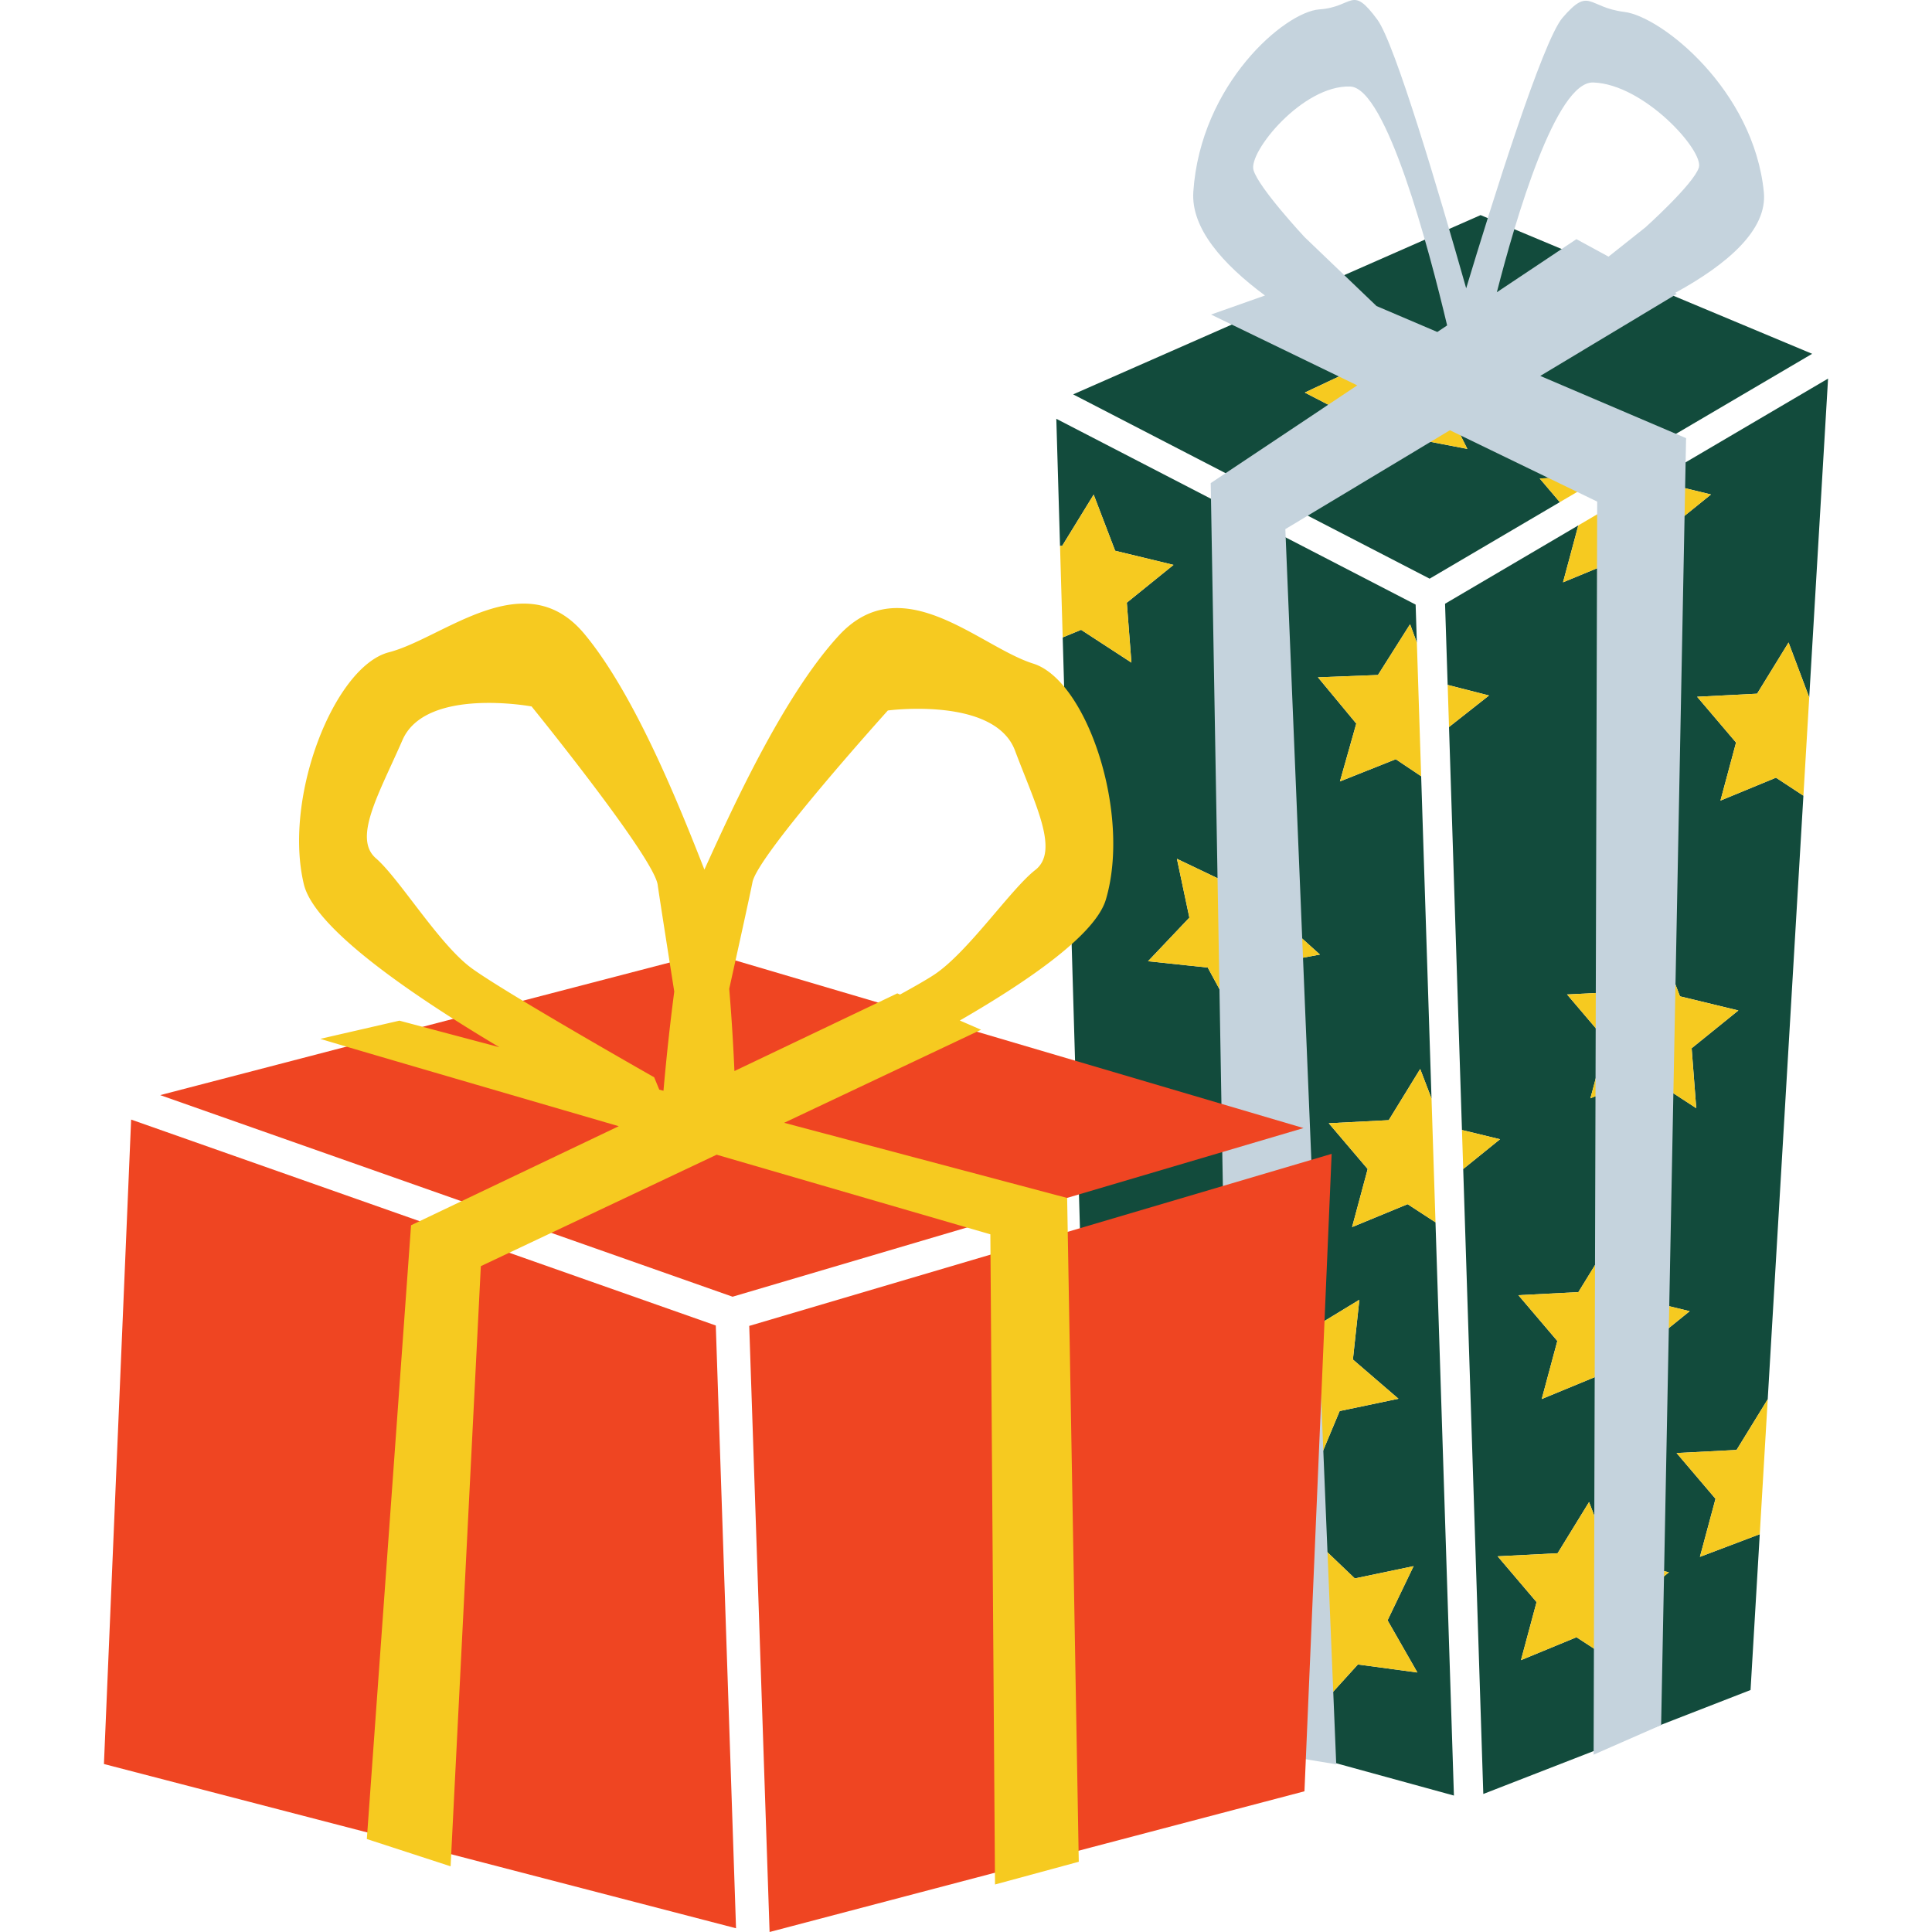 <?xml version="1.0" encoding="UTF-8"?>
<svg xmlns="http://www.w3.org/2000/svg" preserveAspectRatio="xMidYMid meet" data-bbox="28.5 20 141 158" width="200" height="200" viewBox="28.5 20 141 158" data-type="color" role="presentation" aria-hidden="true" aria-label="">
  <g>
    <path fill="#124b3c" d="M147.562 61.065l-1.645-1.935 4.905-.252 2.573-4.188.92 2.405 13.883-8.161-27.114-11.342-33.322 14.66 29.154 15.072 10.646-6.259zm-15.88-1.823l-.613-4.878-4.362-2.26 4.445-2.091.799-4.851 3.36 3.586 4.856-.738-2.369 4.307L140 56.712l-4.824-.924-3.494 3.454z" data-color="1"></path>
    <path fill="#124b3c" d="M166.27 72.543l1.689 4.491 1.541-26.073-14.212 8.355 4.637 1.122-3.82 3.09.377 4.902-4.117-2.682-4.541 1.874 1.251-4.654-10.898 6.407.213 6.638 3.382.865-3.271 2.577 1.059 32.959 3.114.754-3.012 2.436 1.643 51.109 21.856-8.502.753-12.743-4.895 1.853 1.276-4.748-3.184-3.744 4.906-.252 2.549-4.148 2.917-49.355-2.243-1.474-4.541 1.874 1.276-4.748-3.184-3.744 4.905-.252 2.574-4.187zm-13.227 84.033l-4.117-2.682-4.541 1.874 1.276-4.748-3.184-3.744 4.905-.252 2.573-4.188 1.756 4.592 4.774 1.156-3.821 3.09.379 4.902zm1.321-26.257l.377 4.902-4.117-2.682-4.541 1.874 1.276-4.747-3.184-3.744 4.906-.252 2.573-4.188 1.756 4.592 4.774 1.156-3.82 3.089zm7.8-27.683l-3.82 3.09.377 4.902-4.117-2.682-4.541 1.874 1.276-4.748-3.184-3.744 4.906-.252 2.573-4.188 1.756 4.592 4.774 1.156z" data-color="1"></path>
    <path fill="#124b3c" d="M135.115 118.478l-4.541 1.874 1.276-4.748-3.184-3.744 4.905-.252 2.573-4.188.926 2.421-.847-26.359-2.078-1.392-4.565 1.816 1.337-4.731-3.136-3.784 4.908-.189 2.627-4.154.555 1.51-.1-3.113-29.385-15.195.303 10.396.179-.009 2.573-4.188 1.756 4.592 4.774 1.156-3.82 3.09.377 4.902-4.117-2.682-1.504.621 2.53 86.628 29.465 8.087-1.507-46.879-2.28-1.486zm-21.229-19.867l3.382-3.566-1.018-4.81 4.433 2.117 4.256-2.455-.642 4.874 3.648 3.293-4.83.895-2.001 4.49-2.343-4.321-4.885-.517zm9.735 33.009l-1.13-4.784 4.481 2.013 4.197-2.554-.528 4.888 3.724 3.206-4.807 1.008-1.896 4.535-2.443-4.265-4.895-.403 3.297-3.644zm7.428 24.501l-3.301 3.641-.88-4.837-4.48-2.017 4.324-2.332.532-4.887 3.552 3.395 4.808-1.004-2.129 4.431 2.44 4.267-4.866-.657z" data-color="1"></path>
    <path d="M140.117 167.176l.001-.001h-.003l.002.001z" fill="#124b3c" data-color="1"></path>
    <path d="M106.347 52.875h-.001v.001l.001-.001z" fill="#124b3c" data-color="1"></path>
    <path d="M112.529 74.188l-.378-4.901 3.821-3.091-4.774-1.155-1.756-4.592-2.573 4.188-.179.009.218 7.481 1.504-.62 4.117 2.681z" fill="#f6ca20" data-color="2"></path>
    <path d="M166.27 72.543l-2.573 4.188-4.906.252 3.184 3.744-1.276 4.747 4.541-1.874 2.244 1.474.475-8.04-1.689-4.491z" fill="#f6ca20" data-color="2"></path>
    <path d="M157.112 138.83l3.184 3.744-1.276 4.747 4.894-1.852.653-11.039-2.549 4.148-4.906.252z" fill="#f6ca20" data-color="2"></path>
    <path d="M141.773 76.878l-3.382-.865.11 3.442 3.272-2.577z" fill="#f6ca20" data-color="2"></path>
    <path d="M132.69 75.201l-4.908.19 3.136 3.784-1.337 4.731 4.564-1.816 2.078 1.392-.351-10.925-.555-1.51-2.627 4.154z" fill="#f6ca20" data-color="2"></path>
    <path d="M139.56 112.414l.103 3.189 3.012-2.435-3.115-.754z" fill="#f6ca20" data-color="2"></path>
    <path d="M136.145 107.42l-2.573 4.188-4.906.252 3.184 3.744-1.276 4.747 4.541-1.873 2.281 1.486-.325-10.123-.926-2.421z" fill="#f6ca20" data-color="2"></path>
    <path d="M155.634 96.889l-2.574 4.188-4.905.252 3.184 3.744-1.276 4.747 4.541-1.874 4.116 2.682-.377-4.902 3.82-3.089-4.774-1.156-1.755-4.592z" fill="#f6ca20" data-color="2"></path>
    <path d="M151.655 121.482l-2.574 4.187-4.905.253 3.184 3.743-1.277 4.748 4.542-1.874 4.116 2.682-.377-4.902 3.82-3.09-4.774-1.156-1.755-4.591z" fill="#f6ca20" data-color="2"></path>
    <path d="M151.712 147.429l-1.756-4.592-2.573 4.188-4.906.252 3.184 3.744-1.276 4.747 4.541-1.874 4.117 2.682-.378-4.902 3.821-3.09-4.774-1.155z" fill="#f6ca20" data-color="2"></path>
    <path d="M130.798 149.085l-3.553-3.396-.532 4.888-4.324 2.332 4.48 2.017.88 4.836 3.3-3.641 4.868.657-2.44-4.267 2.129-4.43-4.808 1.004z" fill="#f6ca20" data-color="2"></path>
    <path d="M127.662 139.932l1.896-4.535 4.808-1.008-3.724-3.207.528-4.887-4.197 2.554-4.481-2.013 1.129 4.784-3.297 3.644 4.895.403 2.443 4.265z" fill="#f6ca20" data-color="2"></path>
    <path d="M123.115 98.959l4.83-.895-3.648-3.293.641-4.874-4.255 2.455-4.433-2.117 1.017 4.81-3.381 3.566 4.885.517 2.343 4.321 2.001-4.49z" fill="#f6ca20" data-color="2"></path>
    <path d="M153.396 54.691l-2.574 4.188-4.905.252 1.645 1.934 6.753-3.969-.919-2.405z" fill="#f6ca20" data-color="2"></path>
    <path d="M152.366 65.748l4.116 2.682-.377-4.902 3.82-3.09-4.637-1.122-6.213 3.652-1.25 4.654 4.541-1.874z" fill="#f6ca20" data-color="2"></path>
    <path d="M135.312 48.748l-3.36-3.586-.8 4.851-4.445 2.091 4.362 2.26.613 4.878 3.495-3.454 4.825.923-2.202-4.394 2.368-4.307-4.856.738z" fill="#f6ca20" data-color="2"></path>
    <path fill="#c5d3dd" d="M164.248 35.71c-.832-8.35-8.37-14.36-11.404-14.734-3.034-.374-2.831-2.105-5.058.474-1.63 1.888-5.774 15.148-7.881 22.127-2.232-7.862-5.834-20.036-7.264-21.97-2.138-2.893-1.909-1.037-4.734-.84-2.825.197-9.728 6.092-10.317 14.924-.197 2.957 2.368 5.885 5.861 8.475l-4.411 1.559 11.956 5.791-11.983 7.994 1.785 103.367 8.48 1.409-4.162-101.014 13.457-8.086 12.046 5.835-.292 102.476 5.521-2.421 2.041-105.243-11.924-5.089 11.173-6.714-.141-.077c4.27-2.338 7.558-5.162 7.251-8.243zm-33.83-8.634c2.962.1 6.443 13.286 7.929 19.537l-.803.536-4.971-2.121-5.873-5.626s-3.752-4.017-4.188-5.491c-.438-1.474 4.023-6.965 7.906-6.835zm28.514 6.63c-.435 1.358-4.368 4.886-4.368 4.886l-3.016 2.396-2.628-1.429-6.507 4.341c1.54-6.009 4.831-17.255 7.883-17.154 4.162.136 9.071 5.603 8.636 6.96z" data-color="3"></path>
    <path d="M128.962 112.951v-.001.001z" fill="#ef4522" data-color="4"></path>
    <path d="M126.601 112.254L77.928 97.892 33.1 109.559l46.811 16.487 46.69-13.792z" fill="#ef4522" data-color="4"></path>
    <path d="M30.724 111.56L28.5 164.262l51.693 13.433-1.655-49.295-47.814-16.84z" fill="#ef4522" data-color="4"></path>
    <path d="M81.273 128.433L82.937 178l43.742-11.507 2.223-52.13-47.629 14.07z" fill="#ef4522" data-color="4"></path>
    <path fill="#f6ca20" d="M104.498 74.27c-4.383-1.372-10.708-7.928-15.902-2.29-4.636 5.033-8.925 14.613-10.99 19.135-1.879-4.772-5.562-14.146-9.797-19.252-4.888-5.894-11.553.333-16.003 1.481-4.45 1.148-8.668 11.824-6.958 18.967.849 3.547 8.499 8.868 15.985 13.328l-8.169-2.169-6.469 1.487c.779.254 12.195 3.587 24.407 7.145l-16.986 8.1L50 170.397l6.85 2.231 2.473-49.081 19.285-9.115c11.84 3.447 22.384 6.512 22.384 6.512l.381 53.171 6.85-1.859-.951-54.286-23.144-6.146 16.104-7.611-1.738-.755c5.954-3.437 11.123-7.116 11.946-9.895 2.086-7.046-1.56-17.922-5.942-19.293zm-30.999 33.831s-12.31-6.984-14.964-8.947c-2.654-1.963-5.88-7.308-7.791-8.961-1.911-1.653.272-5.317 2.171-9.671 1.899-4.354 10.559-2.748 10.559-2.748s9.988 12.306 10.311 14.583c.145 1.02.741 4.833 1.356 8.732a189.806 189.806 0 00-.881 8.113l-.345-.092-.416-1.009zm31.164-16.951c-1.996 1.554-5.502 6.729-8.256 8.554-.573.38-1.577.956-2.804 1.63l-.221-.096-13.32 6.352a169.14 169.14 0 00-.425-6.726c.845-3.807 1.694-7.663 1.901-8.719.443-2.258 11.071-14.041 11.071-14.041s8.733-1.165 10.399 3.279c1.666 4.443 3.652 8.213 1.655 9.767z" data-color="2"></path>
  </g>
</svg>
